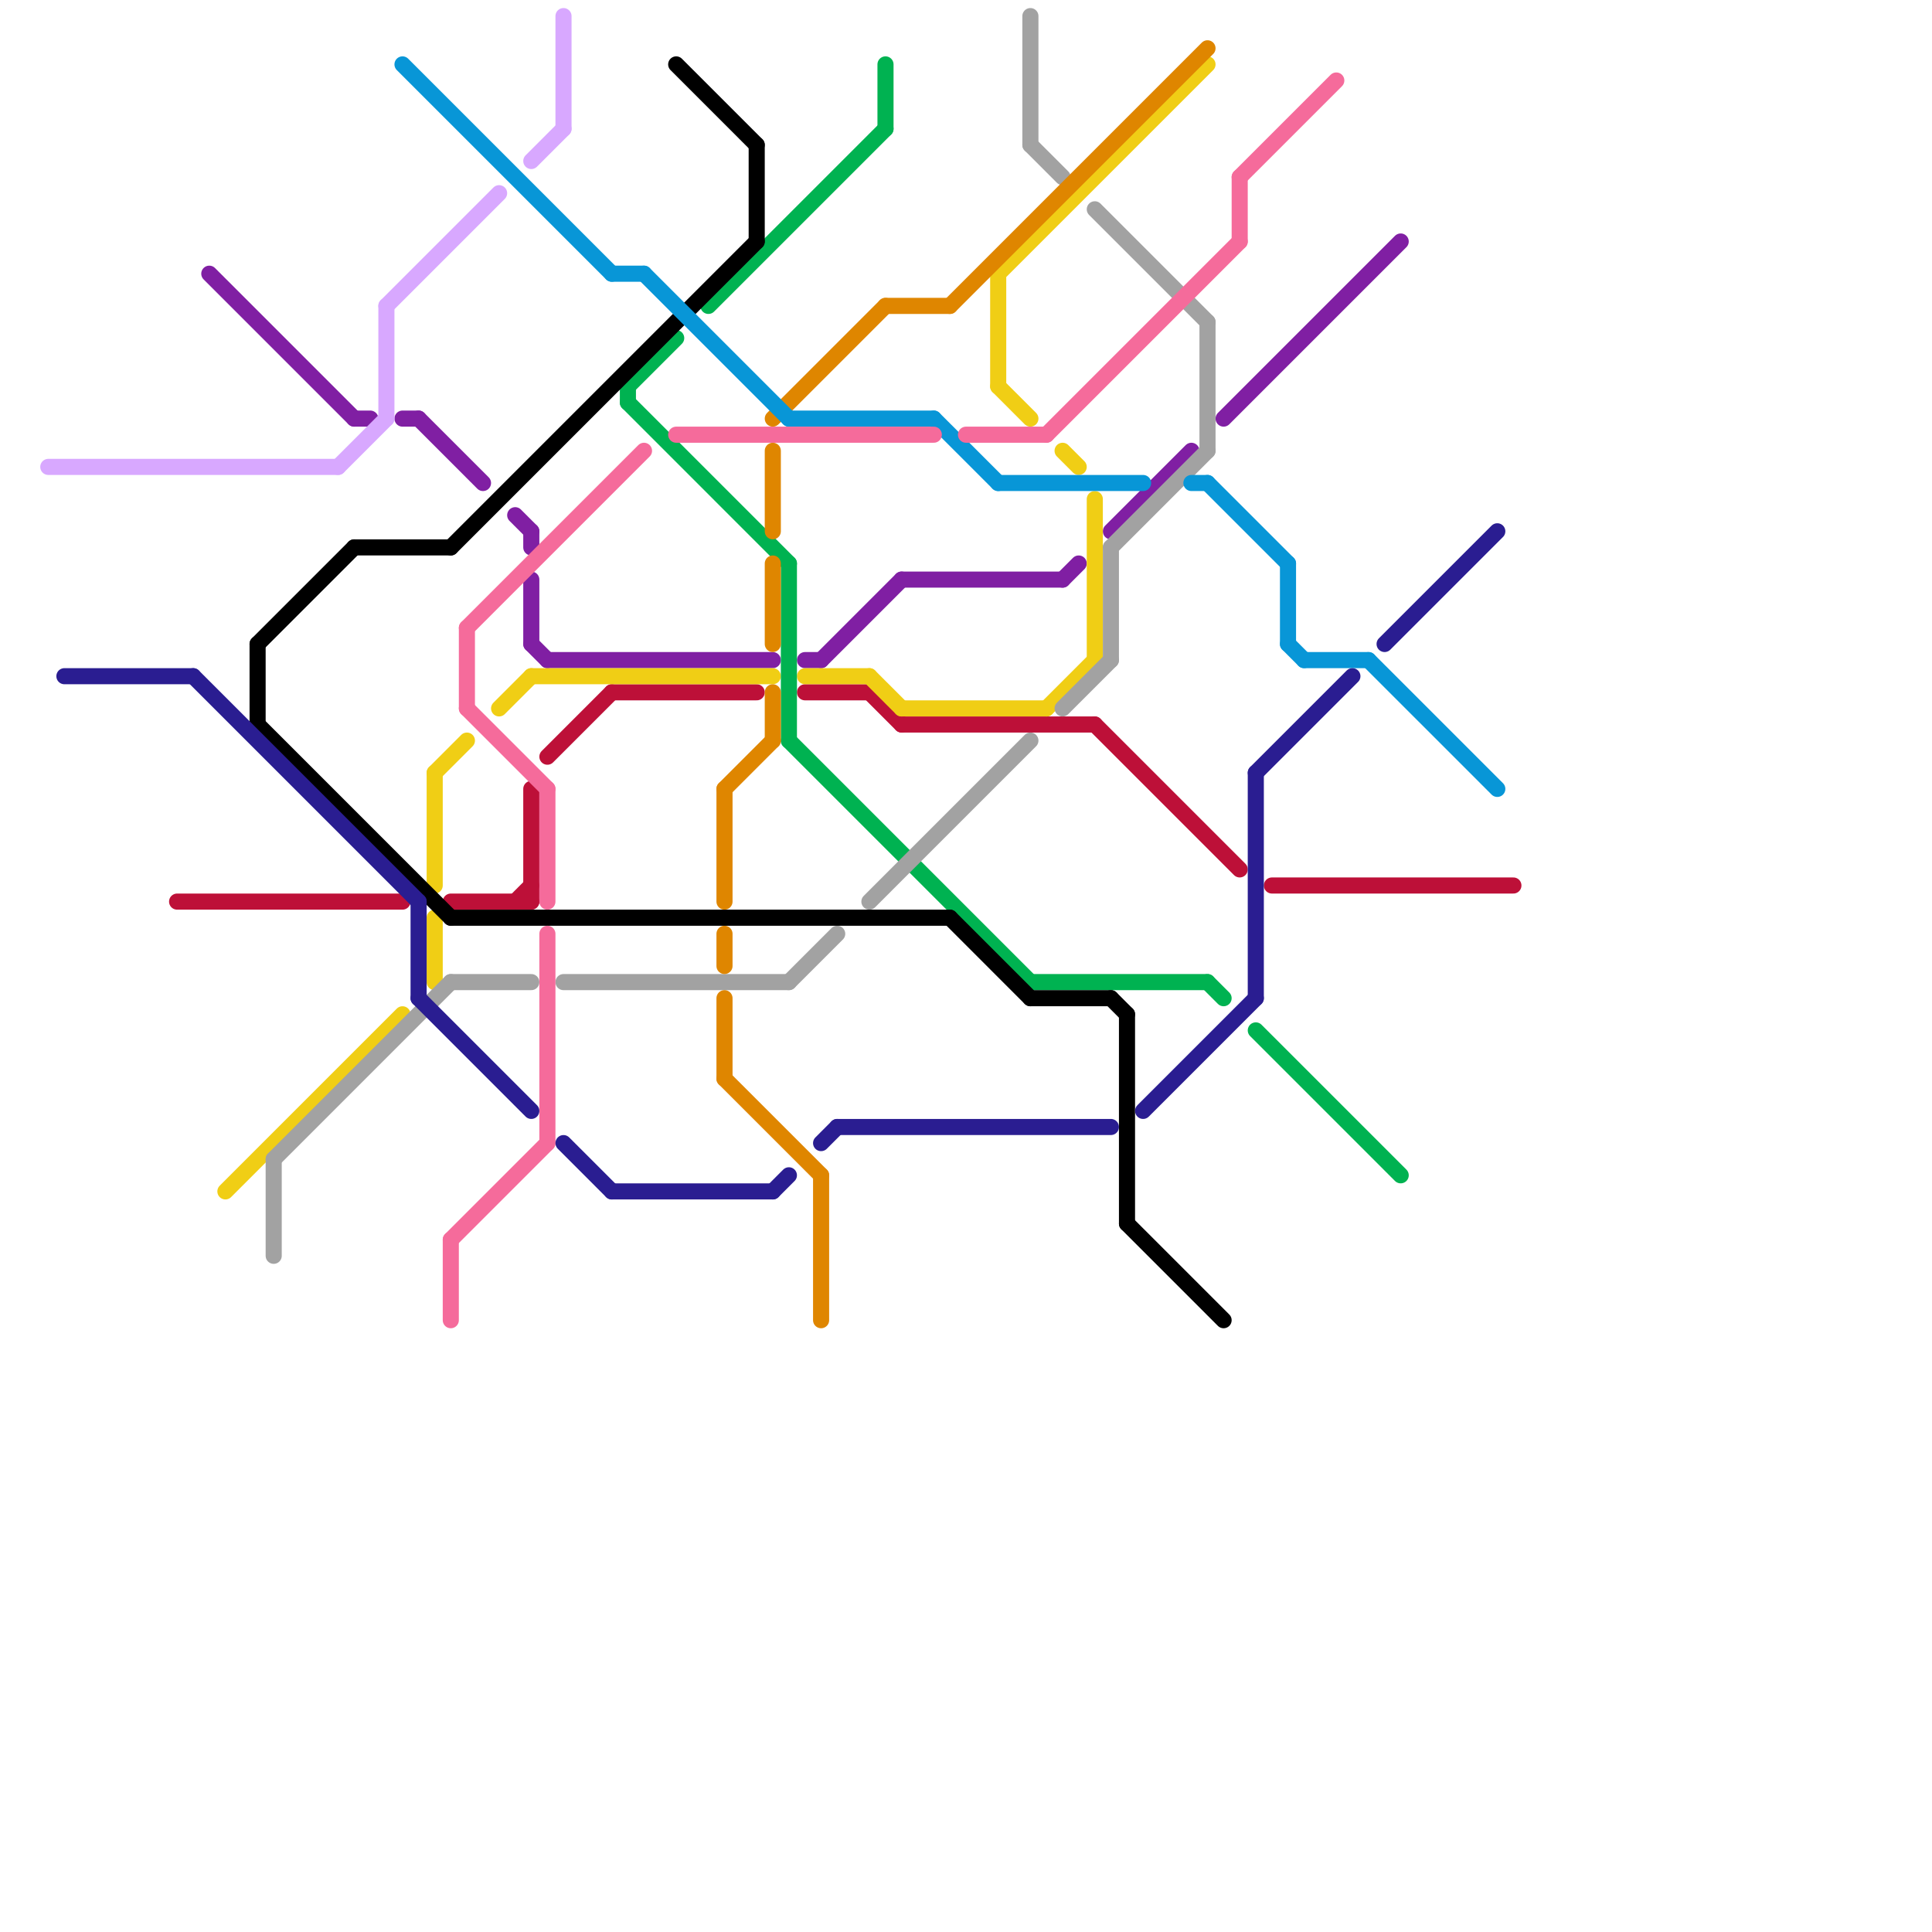
<svg version="1.1" xmlns="http://www.w3.org/2000/svg" viewBox="0 0 120 120">
<style>text { font: 1px Helvetica; font-weight: 600; white-space: pre; dominant-baseline: central; } line { stroke-width: 1; fill: none; stroke-linecap: round; stroke-linejoin: round; } .c0 { stroke: #801fa3 } .c1 { stroke: #bd1038 } .c2 { stroke: #f0ce15 } .c3 { stroke: #00b251 } .c4 { stroke: #a2a2a2 } .c5 { stroke: #df8600 } .c6 { stroke: #000000 } .c7 { stroke: #0896d7 } .c8 { stroke: #f56b9b } .c9 { stroke: #2a1d91 } .c10 { stroke: #d8a8ff }</style><defs><g id="wm-xf"><circle r="1.2" fill="#000"/><circle r="0.9" fill="#fff"/><circle r="0.6" fill="#000"/><circle r="0.3" fill="#fff"/></g><g id="wm"><circle r="0.6" fill="#000"/><circle r="0.3" fill="#fff"/></g></defs><line class="c0" x1="69" y1="33" x2="74" y2="28"/><line class="c0" x1="32" y1="32" x2="33" y2="33"/><line class="c0" x1="33" y1="40" x2="34" y2="41"/><line class="c0" x1="56" y1="36" x2="66" y2="36"/><line class="c0" x1="33" y1="33" x2="33" y2="34"/><line class="c0" x1="34" y1="41" x2="48" y2="41"/><line class="c0" x1="66" y1="36" x2="67" y2="35"/><line class="c0" x1="33" y1="36" x2="33" y2="40"/><line class="c0" x1="51" y1="41" x2="56" y2="36"/><line class="c0" x1="25" y1="26" x2="26" y2="26"/><line class="c0" x1="13" y1="17" x2="22" y2="26"/><line class="c0" x1="76" y1="26" x2="87" y2="15"/><line class="c0" x1="26" y1="26" x2="30" y2="30"/><line class="c0" x1="50" y1="41" x2="51" y2="41"/><line class="c0" x1="22" y1="26" x2="23" y2="26"/><line class="c1" x1="79" y1="55" x2="94" y2="55"/><line class="c1" x1="28" y1="56" x2="33" y2="56"/><line class="c1" x1="56" y1="45" x2="68" y2="45"/><line class="c1" x1="32" y1="56" x2="33" y2="55"/><line class="c1" x1="34" y1="47" x2="38" y2="43"/><line class="c1" x1="68" y1="45" x2="77" y2="54"/><line class="c1" x1="38" y1="43" x2="47" y2="43"/><line class="c1" x1="33" y1="49" x2="33" y2="56"/><line class="c1" x1="50" y1="43" x2="54" y2="43"/><line class="c1" x1="11" y1="56" x2="25" y2="56"/><line class="c1" x1="54" y1="43" x2="56" y2="45"/><line class="c2" x1="66" y1="28" x2="67" y2="29"/><line class="c2" x1="27" y1="48" x2="27" y2="55"/><line class="c2" x1="31" y1="44" x2="33" y2="42"/><line class="c2" x1="62" y1="17" x2="75" y2="4"/><line class="c2" x1="62" y1="24" x2="64" y2="26"/><line class="c2" x1="68" y1="31" x2="68" y2="41"/><line class="c2" x1="65" y1="44" x2="68" y2="41"/><line class="c2" x1="50" y1="42" x2="54" y2="42"/><line class="c2" x1="14" y1="74" x2="25" y2="63"/><line class="c2" x1="62" y1="17" x2="62" y2="24"/><line class="c2" x1="27" y1="48" x2="29" y2="46"/><line class="c2" x1="54" y1="42" x2="56" y2="44"/><line class="c2" x1="27" y1="57" x2="27" y2="61"/><line class="c2" x1="56" y1="44" x2="65" y2="44"/><line class="c2" x1="33" y1="42" x2="48" y2="42"/><line class="c3" x1="39" y1="25" x2="49" y2="35"/><line class="c3" x1="39" y1="24" x2="39" y2="25"/><line class="c3" x1="55" y1="4" x2="55" y2="8"/><line class="c3" x1="39" y1="24" x2="42" y2="21"/><line class="c3" x1="49" y1="46" x2="64" y2="61"/><line class="c3" x1="75" y1="61" x2="76" y2="62"/><line class="c3" x1="49" y1="35" x2="49" y2="46"/><line class="c3" x1="44" y1="19" x2="55" y2="8"/><line class="c3" x1="64" y1="61" x2="75" y2="61"/><line class="c3" x1="78" y1="64" x2="87" y2="73"/><line class="c4" x1="28" y1="61" x2="33" y2="61"/><line class="c4" x1="64" y1="1" x2="64" y2="9"/><line class="c4" x1="66" y1="44" x2="69" y2="41"/><line class="c4" x1="54" y1="56" x2="64" y2="46"/><line class="c4" x1="64" y1="9" x2="66" y2="11"/><line class="c4" x1="49" y1="61" x2="52" y2="58"/><line class="c4" x1="69" y1="34" x2="69" y2="41"/><line class="c4" x1="69" y1="34" x2="75" y2="28"/><line class="c4" x1="68" y1="13" x2="75" y2="20"/><line class="c4" x1="17" y1="72" x2="28" y2="61"/><line class="c4" x1="35" y1="61" x2="49" y2="61"/><line class="c4" x1="75" y1="20" x2="75" y2="28"/><line class="c4" x1="17" y1="72" x2="17" y2="78"/><line class="c5" x1="59" y1="19" x2="75" y2="3"/><line class="c5" x1="48" y1="28" x2="48" y2="33"/><line class="c5" x1="45" y1="49" x2="48" y2="46"/><line class="c5" x1="45" y1="67" x2="51" y2="73"/><line class="c5" x1="48" y1="43" x2="48" y2="46"/><line class="c5" x1="45" y1="49" x2="45" y2="56"/><line class="c5" x1="48" y1="26" x2="55" y2="19"/><line class="c5" x1="45" y1="58" x2="45" y2="60"/><line class="c5" x1="55" y1="19" x2="59" y2="19"/><line class="c5" x1="51" y1="73" x2="51" y2="82"/><line class="c5" x1="48" y1="35" x2="48" y2="40"/><line class="c5" x1="45" y1="62" x2="45" y2="67"/><line class="c6" x1="16" y1="45" x2="28" y2="57"/><line class="c6" x1="28" y1="57" x2="59" y2="57"/><line class="c6" x1="16" y1="40" x2="16" y2="45"/><line class="c6" x1="70" y1="63" x2="70" y2="76"/><line class="c6" x1="59" y1="57" x2="64" y2="62"/><line class="c6" x1="70" y1="76" x2="76" y2="82"/><line class="c6" x1="42" y1="4" x2="47" y2="9"/><line class="c6" x1="64" y1="62" x2="69" y2="62"/><line class="c6" x1="47" y1="9" x2="47" y2="15"/><line class="c6" x1="22" y1="34" x2="28" y2="34"/><line class="c6" x1="28" y1="34" x2="47" y2="15"/><line class="c6" x1="16" y1="40" x2="22" y2="34"/><line class="c6" x1="69" y1="62" x2="70" y2="63"/><line class="c7" x1="74" y1="30" x2="75" y2="30"/><line class="c7" x1="40" y1="17" x2="49" y2="26"/><line class="c7" x1="62" y1="30" x2="71" y2="30"/><line class="c7" x1="38" y1="17" x2="40" y2="17"/><line class="c7" x1="80" y1="35" x2="80" y2="40"/><line class="c7" x1="49" y1="26" x2="58" y2="26"/><line class="c7" x1="25" y1="4" x2="38" y2="17"/><line class="c7" x1="80" y1="40" x2="81" y2="41"/><line class="c7" x1="85" y1="41" x2="93" y2="49"/><line class="c7" x1="81" y1="41" x2="85" y2="41"/><line class="c7" x1="75" y1="30" x2="80" y2="35"/><line class="c7" x1="58" y1="26" x2="62" y2="30"/><line class="c8" x1="28" y1="77" x2="28" y2="82"/><line class="c8" x1="65" y1="27" x2="77" y2="15"/><line class="c8" x1="29" y1="39" x2="29" y2="44"/><line class="c8" x1="77" y1="11" x2="77" y2="15"/><line class="c8" x1="60" y1="27" x2="65" y2="27"/><line class="c8" x1="34" y1="49" x2="34" y2="56"/><line class="c8" x1="34" y1="58" x2="34" y2="71"/><line class="c8" x1="77" y1="11" x2="83" y2="5"/><line class="c8" x1="29" y1="44" x2="34" y2="49"/><line class="c8" x1="29" y1="39" x2="40" y2="28"/><line class="c8" x1="28" y1="77" x2="34" y2="71"/><line class="c8" x1="42" y1="27" x2="58" y2="27"/><line class="c9" x1="78" y1="48" x2="84" y2="42"/><line class="c9" x1="12" y1="42" x2="26" y2="56"/><line class="c9" x1="26" y1="62" x2="33" y2="69"/><line class="c9" x1="35" y1="71" x2="38" y2="74"/><line class="c9" x1="86" y1="40" x2="93" y2="33"/><line class="c9" x1="78" y1="48" x2="78" y2="62"/><line class="c9" x1="26" y1="56" x2="26" y2="62"/><line class="c9" x1="52" y1="70" x2="69" y2="70"/><line class="c9" x1="71" y1="69" x2="78" y2="62"/><line class="c9" x1="4" y1="42" x2="12" y2="42"/><line class="c9" x1="48" y1="74" x2="49" y2="73"/><line class="c9" x1="38" y1="74" x2="48" y2="74"/><line class="c9" x1="51" y1="71" x2="52" y2="70"/><line class="c10" x1="33" y1="10" x2="35" y2="8"/><line class="c10" x1="35" y1="1" x2="35" y2="8"/><line class="c10" x1="3" y1="29" x2="21" y2="29"/><line class="c10" x1="24" y1="19" x2="24" y2="26"/><line class="c10" x1="24" y1="19" x2="31" y2="12"/><line class="c10" x1="21" y1="29" x2="24" y2="26"/>
</svg>
